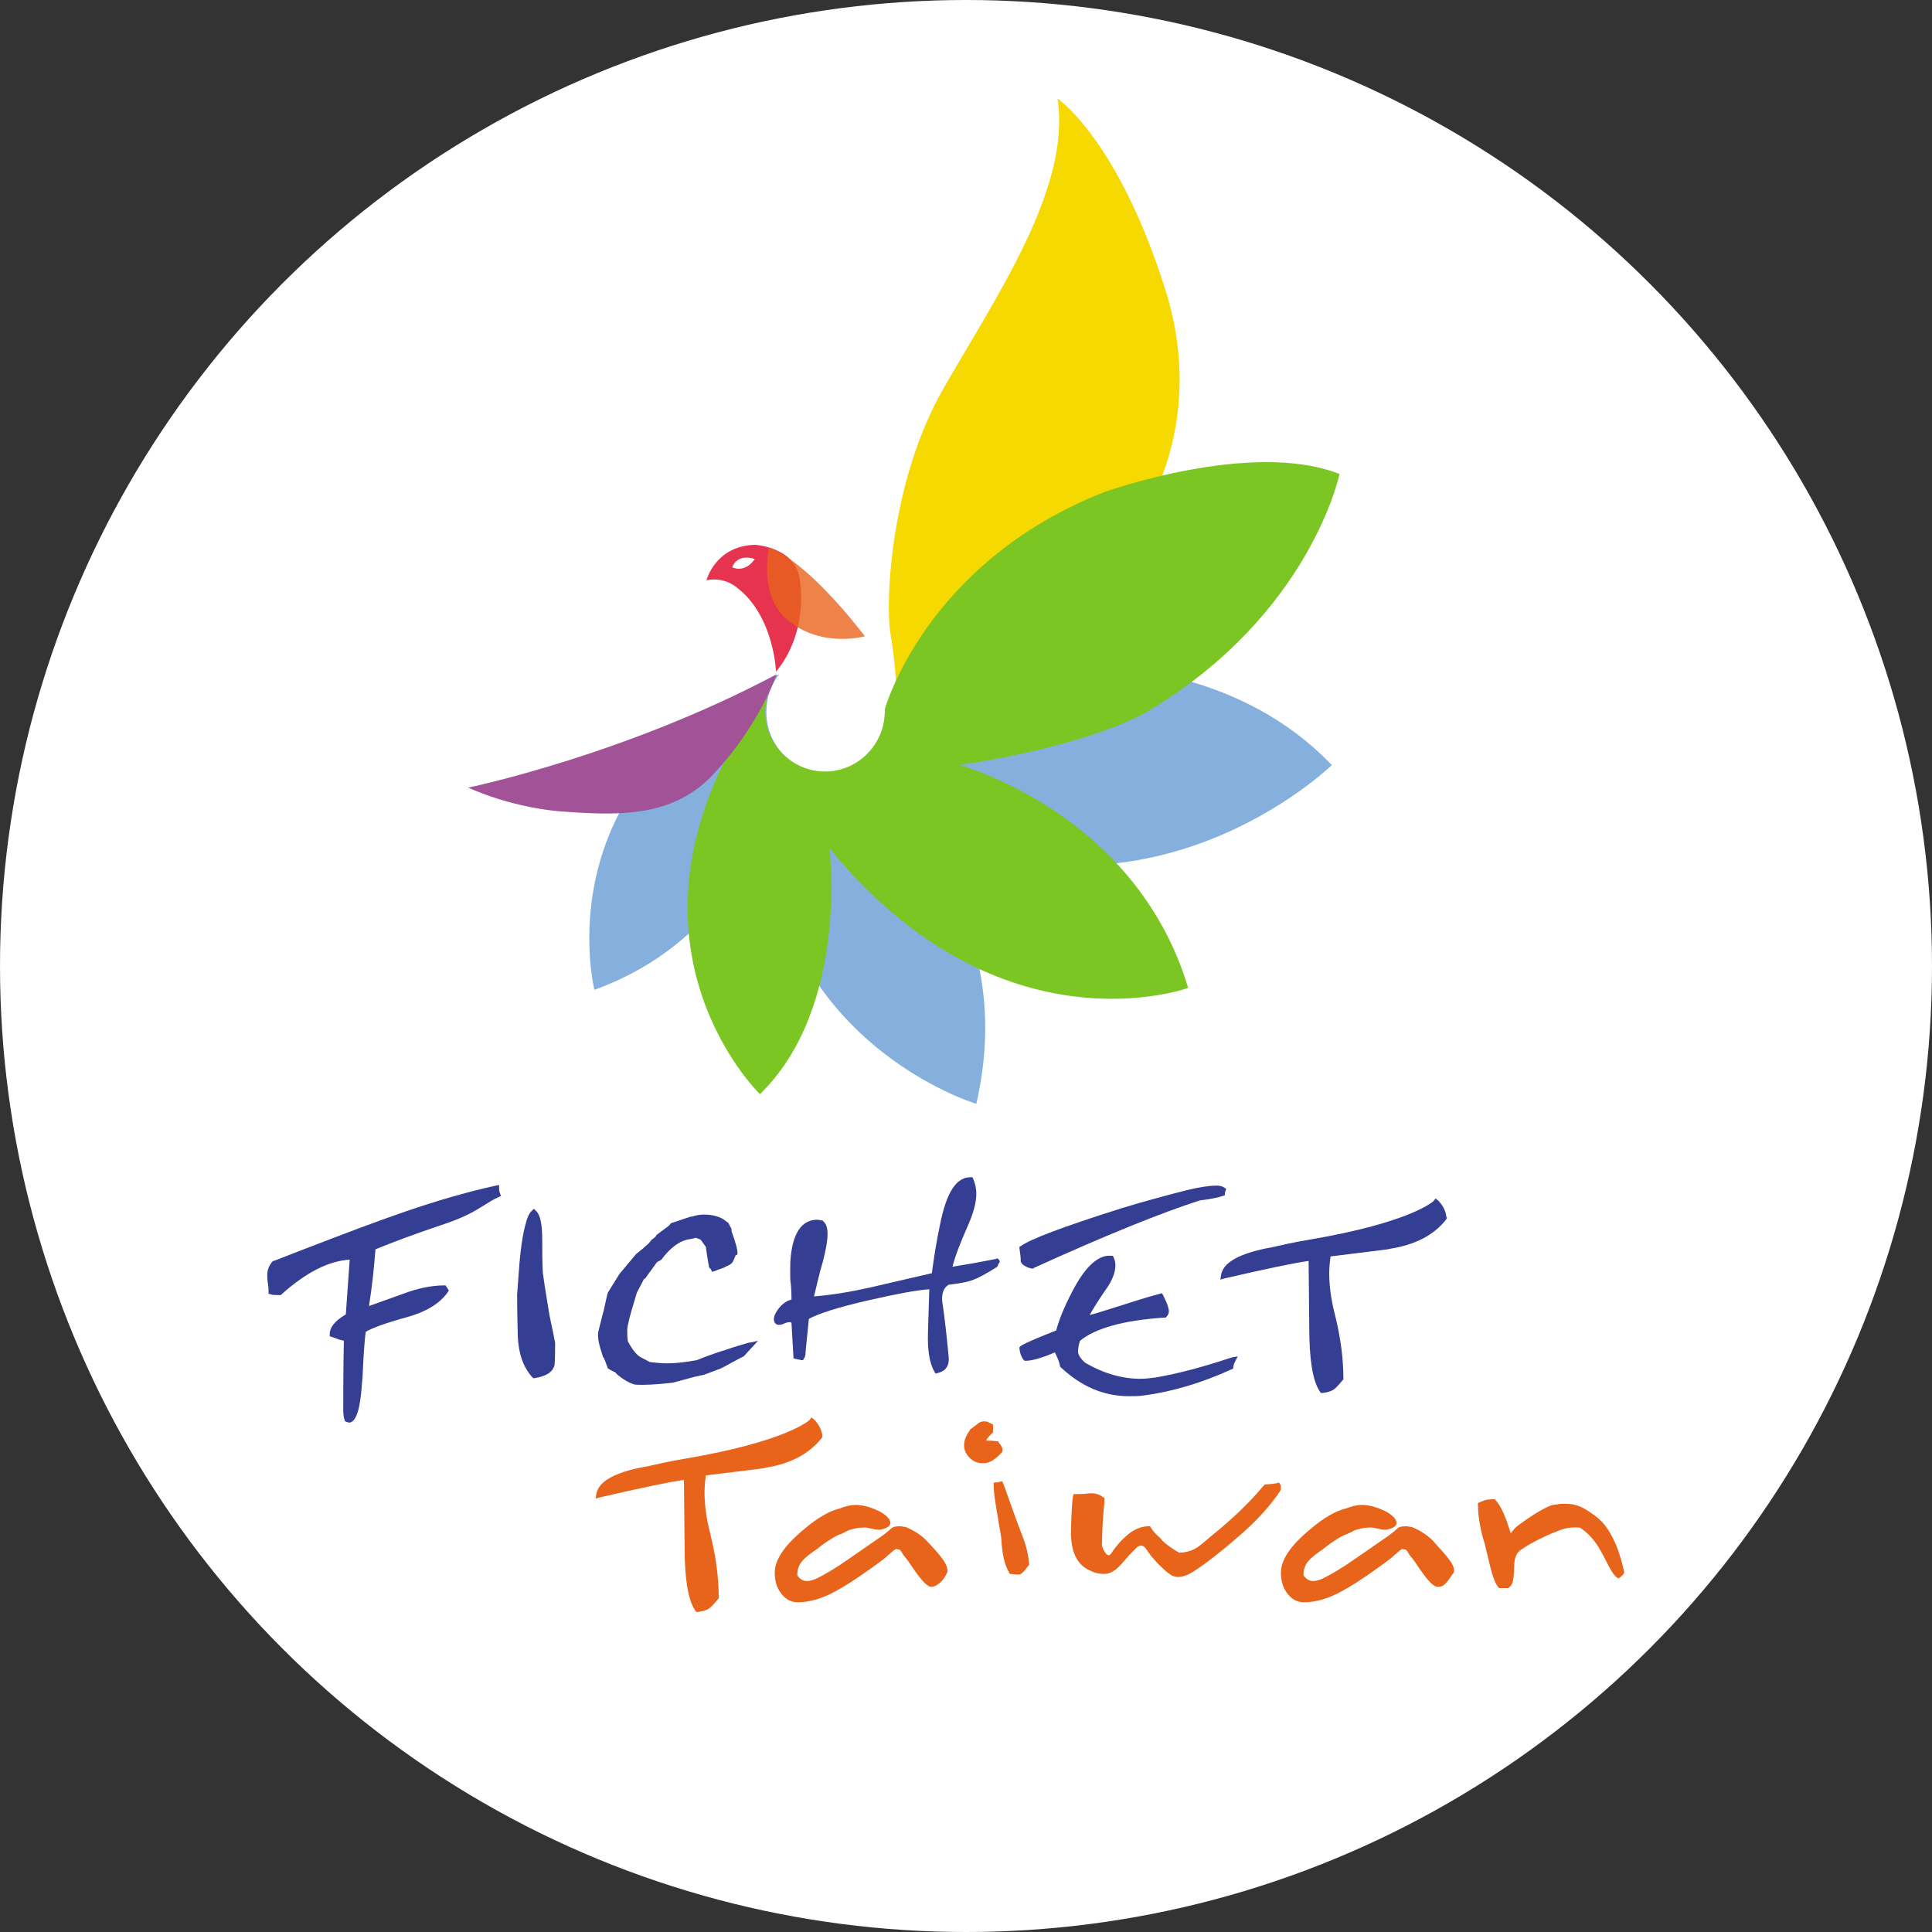 <?xml version="1.0" encoding="utf-8"?>
<!-- Generator: Adobe Illustrator 25.2.1, SVG Export Plug-In . SVG Version: 6.00 Build 0)  -->
<svg version="1.1" xmlns="http://www.w3.org/2000/svg" xmlns:xlink="http://www.w3.org/1999/xlink" x="0px" y="0px"
	 viewBox="0 0 300 300" style="enable-background:new 0 0 300 300;" xml:space="preserve">
<rect x="0" y="0" width="300" height="300" fill="#333333" stroke="none"/>
<style type="text/css">
	.st0{fill:#FFFFFF;}
	.st1{fill:#F6D900;}
	.st2{fill:#85AFDD;}
	.st3{fill:#7CC623;}
	.st4{opacity:0.8;fill:#DF0024;}
	.st5{opacity:0.8;fill:#E8641B;}
	.st6{fill:#A25297;}
	.st7{fill:#343E93;}
	.st8{fill:#E8641B;}
</style>
<g id="圖層_1">
</g>
<g id="圖層_2">
	<g>
		<circle class="st0" cx="150" cy="150" r="150"/>
		<g>
			<path class="st1" d="M139.3,109.2c0,0-0.1-5.5-1-10.6c-0.9-5.1,0-23.9,8.1-38.1c8.1-14.2,20-31.3,17.8-45.2
				c0,0,9.3,6.2,16.7,29.5c7.4,23.2-4.4,42.3-19.1,52.8C147.1,108.1,140.3,109.2,139.3,109.2z"/>
			<path class="st2" d="M137.4,110.5c0,0,11-8.3,35.1-6.7c0,0,20,0,34.3,15c0,0-28.8,28.2-66.7,8.8c0,0,17.9,16.1,11.5,43.8
				c0,0-31-9.2-33.1-44.3c0,0-4.7,18.8-26.2,26.6c0,0-8.3-33,28.7-49c-1.3,1.6-2,3.6-2,5.9c0,5.2,4.2,9.4,9.3,9.4
				C133.3,119.9,137.4,115.7,137.4,110.5z"/>
			<path class="st3" d="M119.6,106.7c-27.9,37.8-1.6,63.2-1.6,63.2c13.9-13.5,10.8-38.2,10.8-38.2c26.5,32.4,55.7,21.7,55.7,21.7
				c-8.2-27.3-35.5-34.6-35.5-34.6c21.5-3.3,29.3-8.4,29.3-8.4c25.2-15,29.7-36.8,29.7-36.8c-13.7-5.4-36.5,2.8-36.5,2.8
				c-27.8,10.9-34.1,33.7-34.1,33.7c0,0.1,0,0.2,0,0.3c0,5.2-4.2,9.4-9.3,9.4c-5.1,0-9.3-4.2-9.3-9.4
				C118.9,109.2,119.1,107.9,119.6,106.7z"/>
			<path class="st4" d="M124.2,90.1c-0.5-5.1-6.9-5.5-6.9-5.5c-6.2,0.1-7.6,5.5-7.6,5.5c2.9-0.6,4.8,1.2,4.8,1.2c5.7,4.4,6,13,6,13
				C125.7,98,124.2,90.1,124.2,90.1z M113.7,88.1c0,0,0.6-2.2,3.5-1.3C117.2,86.8,115.9,89,113.7,88.1z"/>
			<path class="st5" d="M119.4,85c0,0,5.3,1.4,14.9,13.8c0,0-6.7,1.9-12-2.5C117.7,92.5,119.4,85,119.4,85z"/>
			<path class="st6" d="M72.7,122.3c0,0,24.2-5,47.9-17.6c0,0-2.6,7.8-9.8,15.5c-5.9,6.3-13.5,6.5-22.2,5.9
				C79.8,125.7,72.7,122.3,72.7,122.3z"/>
			<g>
				<g>
					<path class="st7" d="M77.6,185.2c0,0-0.1-0.2-0.1-0.6V184l-0.5,0.1c-9.5,2.1-17.9,5.3-29.6,9.8l-4.9,1.9l-0.1,0l-0.1,0.1
						c-0.6,0.7-0.8,1.4-0.8,2.1c0,0.3,0,0.7,0.1,1.3c0.1,0.6,0.1,1,0.1,1.2v0.4l0.4,0.1c0.3,0.1,0.7,0.1,1.3,0.1h0.2l0.1-0.1
						c3.8-3.4,7.3-5.2,10.6-5.4c-0.2,2.9-0.4,5.8-0.6,8.5c-1.7,1-2.5,2-2.5,3.1v0.3l0.3,0.1c0.3,0.1,0.7,0.2,1.1,0.4
						c0,0,0.5,0.1,0.8,0.2c-0.1,3.4-0.1,10.1-0.1,10.8c0,0.7,0.1,1.1,0.2,1.5l0.1,0.2l0.2,0.1c0.1,0,0.3,0.1,0.4,0.1
						c1.6,0,1.9-4.6,2-6l0.1-1.1c0.1-2.4,0.3-5.9,0.5-7c1-0.6,3.2-1.4,6.5-2.3c2.8-0.8,4.9-2,6.2-3.8l0.2-0.3l-0.2-0.3
						c0-0.1-0.1-0.2-0.2-0.3l-0.1-0.2h-0.2c-1.9,0-4,0.4-6.4,1.3l-5.3,1.9c0.5-3.2,0.8-6.1,1-8.8c2.4-1,6.1-2.4,10.9-4
						c3.2-1.1,4.6-2,5.9-2.8c0.8-0.5,1.4-0.9,2.3-1.3l0.4-0.2L77.6,185.2z"/>
					<path class="st7" d="M86.2,208.5c-0.5-2.6-0.9-4.2-1-5c-0.5-3-0.8-5-0.9-5.8c-0.1-1.5-0.1-3.3-0.1-5.1c0-2.5-0.3-4-1-4.6
						l-0.3-0.3l-0.3,0.3c-0.5,0.4-0.8,1.3-1.1,2.5c-0.5,2-0.8,4.7-1,7.8c0,0-0.2,2.7-0.2,2.7c0,0.6,0,2.6,0.1,6.4
						c0.1,2.7,0.8,4.8,2.2,6.4l0.2,0.2l0.2,0c1.8-0.3,2.8-0.9,3.1-2C86.1,211.9,86.2,211.7,86.2,208.5L86.2,208.5L86.2,208.5z"/>
					<path class="st7" d="M155.1,195.6l-0.2-0.2c0,0-0.3,0.1-0.3,0.1l-3.7,0.7c0,0-1.9,0.3-3,0.5c0.4-1.6,1.2-3.7,2.4-6.4
						c0.8-1.8,1.3-3.5,1.3-4.9c0-0.9-0.2-1.7-0.5-2.4l-0.1-0.2h-0.3c-2.2,0-3.7,2.3-4.7,7.2c-0.6,2.8-1,5.4-1.3,7.7l-9.5,2.2
						c-3.1,0.7-6.1,1.2-8.8,1.4c0.4-1.6,0.8-3.5,1.4-5.5c0.4-1.6,0.7-3,0.7-4.2c0-0.9-0.2-1.6-0.7-2l-0.1-0.1l-0.1,0
						c-0.2,0-0.4-0.1-0.7-0.1c-2.3,0-3.7,1.9-4.1,5.6c-0.1,0.9-0.1,1.7-0.1,2.6c0,0.7,0,1.3,0.1,1.8c0.1,1.1,0.1,1.9,0.1,2.4
						c-1.3,0.3-2.2,1.5-2.6,2.4c-0.3,0.8,0,1.2,0.1,1.3c0.3,0.3,0.8,0.3,1.4,0c0.3-0.1,0.5-0.2,0.7-0.2c0.2,0,0.3,0,0.4,0.1
						c0.1,1.8,0.2,3.5,0.3,5.2l0,0.3l0.3,0.1c0.3,0.1,0.7,0.1,0.9,0.2l0.3,0l0.1-0.2c0.2-0.2,0.3-0.6,0.3-1.2c0,0,0.4-4,0.5-5
						c1.4-0.8,4.5-1.8,9.3-2.9c4.4-1,7.6-1.6,9.4-1.7l-0.2,6.5c-0.1,2.9,0.2,4.9,1,6.3l0.2,0.3l0.3-0.1c0.9-0.2,1.9-0.8,1.7-2.6
						c-0.3-3.1-0.6-6-1-8.6c-0.1-1.2,0.3-2.1,1-2.5c1.6-0.2,2.9-0.4,3.9-0.8c0.8-0.3,1.9-0.9,3.5-1.9c0.2-0.1,0.3-0.3,0.3-0.5
						C155.3,196,155.3,195.8,155.1,195.6z"/>
					<path class="st7" d="M191.2,210.8c-4.2,1.4-8.2,2.5-11.8,3.1c-0.8,0.1-1.6,0.2-2.3,0.2c-2.8,0-5.7-0.8-8.6-2.5
						c-0.9-0.8-1.1-1.4-1.1-1.7c0-0.5,0.1-1.1,0.3-1.7c2.3-1.9,6.7-3.2,13.1-3.6l0.2,0l0.1-0.1c0.2-0.2,0.4-0.5,0.4-0.9
						c0-0.3-0.1-0.9-0.9-2.5l-0.2-0.3l-0.3,0.1c-2.3,0.6-4.4,1.3-6.3,1.9c-2.5,0.8-3.8,1.2-4.6,1.4c0.5-0.9,1.3-2.2,2.4-3.8
						c1.1-1.5,1.6-2.8,1.6-3.9c0-0.5-0.1-0.9-0.3-1.3l-0.1-0.2l-0.2,0c-1.9-0.2-3.8,1.4-5.7,4.8c-1.3,2.4-2.3,4.6-2.9,6.8
						c-5.1,2-5.3,2.3-5.5,2.4l-0.2,0.2l0,0.2c0.1,0.9,0.4,1.5,0.7,1.8l0.1,0.1h0.2c0.9,0,2.4-0.4,4.5-1.3c0.4,0.8,0.7,1.5,0.8,2.1
						l0,0.1l0.1,0.1c3.2,3,6.7,4.5,10.6,4.5c0.7,0,1.5,0,2.2-0.1c4.6-0.6,9.2-2,13.8-4.1l0.2-0.1l0-0.2c0.1-0.4,0.1-0.6,0.2-0.7
						l0.5-1L191.2,210.8z M158.5,195.8L158.5,195.8l0,0.1c0.2,0.5,0.8,0.9,1.8,1.1l0.1,0l0.1-0.1c11.2-5.1,19.9-8.6,25.8-10.5
						c1.8-0.2,3-0.5,3.6-0.7l0.3-0.1v-0.3c0,0,0-0.1,0.1-0.4l0.1-0.3l-0.3-0.2c-0.3-0.2-0.7-0.3-1.2-0.3c-1,0-2.5,0.2-4.6,0.7
						c-3.1,0.8-6.5,1.7-10.1,2.8c-9.2,2.9-14.4,4.9-15.7,5.9l-0.2,0.1l0,0.2C158.4,194.6,158.5,195.2,158.5,195.8z"/>
					<path class="st7" d="M224.6,189c-0.1-1-0.6-1.9-1.3-2.6l-0.4-0.3l-0.3,0.4c0,0-3.4,3.3-19.3,6c-2.5,0.4-4.5,0.9-5.9,1.2
						c-0.6,0.1-1.1,0.2-1.5,0.3c-3.9,0.9-6,2.2-6.3,4l-0.1,0.7l0.7-0.2c6.5-1.5,10.8-2.4,13-2.7l0.1,10.2c0,5,0.5,8.3,1.6,10
						l0.2,0.3l0.3,0c0.8-0.1,1.4-0.3,1.8-0.6c0.1-0.1,0.4-0.3,1.3-1.4l0.1-0.1v-0.2c0-2.9-0.4-6.2-1.3-9.8c-0.6-2.3-0.9-4.5-0.9-6.5
						c0-0.9,0.1-1.8,0.2-2.6c8-1,9.1-1.1,9.3-1.2c3.8-0.6,6.8-2.1,8.7-4.6l0.1-0.2L224.6,189z"/>
					<path class="st7" d="M115.5,210.6c-0.7,0.3-3.3,1.8-3.6,1.9l-2.1,0.8c0,0-0.1,0-0.3,0.1c-0.2,0.1-0.3,0.1-0.3,0.1l-1.4,0.3
						c-1.8,0.5-2.9,0.8-3.3,0.9c-2.6,0.3-4.6,0.4-5.9,0.3c-0.8-0.2-1.7-0.7-2.8-1.6c-0.2-0.3-0.4-0.4-0.5-0.4
						c-0.4-0.2-0.7-0.4-0.9-0.5l-0.6-1.6c-0.1-0.1-0.2-0.2-0.2-0.3l-0.4-1.3c-0.3-1-0.4-1.8-0.3-2.5c0.5-1.9,0.7-2.9,0.8-3.1
						c0.4-1.8,0.6-2.8,0.7-3l1.8-2.9l2.6-3.1l1-0.8l0.9-0.8l0.5-0.6c0.4-0.3,0.7-0.5,0.7-0.7l2-1.5c0.2-0.3,0.3-0.4,0.4-0.4l3-1
						c0.1,0,0.2,0,0.2,0c0.6-0.2,1.2-0.3,1.8-0.3c1.1,0,2.1,0.2,3,0.7l0.8,0.6l0.3,0.6c0.2,0.2,0.2,0.4,0.2,0.7
						c0.7,1.9,1,3.1,0.9,3.6c-0.2,0.1-0.3,0.1-0.3,0.2l-0.3,0.7c-0.1,0.3-0.3,0.5-0.6,0.7c-0.4,0.2-0.7,0.3-0.8,0.4l-1.9,0.7
						c-0.1-0.2-0.2-0.3-0.2-0.4l-0.3-0.3l-0.3-1.8l-0.2-1.4l-0.8-1.1l-0.7-0.3c-0.5,0.1-0.8,0.2-0.9,0.2c-1.6,0.2-3.1,1.3-4.5,3.2
						l-0.7,0.4l-1.8,2.5c-0.2,0.1-0.3,0.2-0.3,0.3l-1,1.9l-0.3,1c-0.8,2.6-1.2,4.2-1.2,4.8c0,0.6,0,1.2,0.1,1.8l0.4,0.7
						c0.5,0.8,1,1.4,1.5,1.7l1.5,0.8c0.9,0.1,1.8,0.2,2.7,0.2c1.4,0,3-0.2,4.6-0.5c2-0.8,3.5-1.3,4.5-1.6c1.4-0.5,2.6-0.8,3.5-1.1
						c0.2,0,0.7-0.1,1.5-0.3L115.5,210.6z"/>
				</g>
				<g>
					<path class="st8" d="M127.7,223c-0.1-1-0.6-1.9-1.3-2.6l-0.4-0.3l-0.3,0.4c0,0-3.4,3.3-19.3,6c-2.5,0.4-4.5,0.9-5.9,1.2
						c-0.6,0.1-1.1,0.2-1.6,0.3c-3.9,0.9-6,2.2-6.3,4l-0.1,0.7l0.7-0.2c6.5-1.5,10.8-2.4,13-2.7l0.1,10.2c0,5,0.5,8.3,1.6,10
						l0.2,0.3l0.3,0c0.8-0.1,1.4-0.3,1.8-0.6c0.1-0.1,0.4-0.3,1.3-1.4l0.1-0.1V248c0-2.9-0.4-6.2-1.3-9.8c-0.6-2.3-0.9-4.5-0.9-6.5
						c0-0.9,0.1-1.8,0.2-2.6c8.2-1,9.1-1.1,9.3-1.2l0,0c0,0,0,0,0,0c0,0,0,0,0,0c3.8-0.6,6.7-2.1,8.7-4.6l0.1-0.2L127.7,223z"/>
					<path class="st8" d="M155.6,225.5L155.6,225.5c0.2-0.4,0-0.9-0.5-1.5l-0.1-0.2l-0.2,0c-0.7-0.1-1.2-0.1-1.6-0.1c0,0,0,0,0,0
						c0-0.1,0-0.1,0-0.2c0.1-0.1,0.3-0.4,0.9-1l0.1-0.1v-1.2l-0.2-0.1c-0.4-0.2-0.7-0.4-1.1-0.4c-0.4,0-0.8,0.1-1.1,0.4
						c0,0-1.2,0.9-1.2,0.9l0,0c0,0,0,0.1,0,0.1c-0.6,0.8-0.9,1.6-0.9,2.3c0,0.8,0.3,1.4,0.9,2c0.6,0.6,1.3,0.8,1.9,0.8
						C153.5,227.3,154.5,226.7,155.6,225.5L155.6,225.5z M158.6,238.1c-0.5-1.3-1.3-3.5-1.9-5.2c-0.4-1.2-0.8-2.2-0.9-2.5l-0.2-0.4
						l-0.4,0.1c-0.1,0-0.2,0.1-0.5,0.1h-0.4l0,0.4c0,1.6,0.5,4,0.8,6c0.2,1.2,0.4,2.2,0.4,2.5c0.1,2.2,0.5,3.9,1.2,5.1l0.1,0.2
						l0.2,0c0.6,0.1,1,0.1,1.2,0.1c0.3,0,0.7-0.3,1.5-1.4l0.1-0.1v-0.1C159.7,241.6,159.4,240,158.6,238.1z"/>
					<path class="st8" d="M198.9,231c0-0.2,0-0.4-0.1-0.5l-0.2-0.3l-0.3,0.1c-0.4,0.1-1.5,0.2-1.7,0.2l-0.2,0l-0.1,0.1
						c-2.6,3.1-5.2,5.4-7.1,7c-2.8,2.2-3.4,3.4-6.1,3.5c-0.4-0.2-2.3-1.4-2.8-2.1l0,0c-0.1-0.2-0.9-0.7-1.6-1.8l-0.1-0.2h-0.2
						c-1,0-1.9,0.3-2.9,1c-1.3,1-2.1,2-2.6,2.7c-0.2,0.3-0.5,0.8-0.7,0.8c-0.5,0-0.9-0.9-1.1-1.5c0-0.7,0.1-3.5,0.2-4.6
						c0.1-1.2,0.2-2,0.2-2.6v-0.2l-0.2-0.1c-0.6-0.5-1.4-0.7-2.3-0.6c-0.8,0.1-1.4,0.1-1.9,0.1h-0.4l-0.1,0.4
						c-0.2,1.3-0.3,4.7-0.3,5.6c0,2.9,0.9,4.9,2.8,5.8c0.8,0.4,1.5,0.6,2.3,0.6c1.4,0,2.3-1,3.4-2.3c0.5-0.6,1.1-1.2,1.8-1.9
						c0.2-0.1,0.4-0.2,0.6-0.2c0.2,0,0.4,0.1,0.6,0.3c0,0,1,1.4,1,1.4l0.3,0.3c0.5,0.7,2.2,2.3,2.8,2.6c0.9,0.5,2,0.3,3.3-0.5
						c1.6-1,4-2.8,7.1-5.5c2.7-2.3,4.9-4.7,6.5-7.1l0,0C198.9,231.3,198.9,231.2,198.9,231z"/>
					<path class="st8" d="M252.2,244.1c-0.4-1.9-1.6-6.7-4.5-8.7l-0.1-0.1c-1.6-1.1-2.5-1.8-4.7-1.8c-0.6,0-1.2,0.1-1.9,0.2l0,0l0,0
						c-1.1,0.4-2.7,1.3-4.9,2.9c-0.9,0.6-1.3,1.2-1.5,1.5l-0.7-2.1c0,0-0.1-0.2-0.1-0.2c-0.4-1.1-0.9-2.1-1.6-2.9l-0.1-0.1h-0.2
						c-0.7,0-1.2,0.1-1.5,0.2l-0.7,0.3l-0.2,0.1v0.3c0,1.6,0.3,3.4,0.8,5.2c0.2,0.6,0.4,1.4,0.6,2.3c0.6,2.6,1.1,4.6,1.8,5.3
						l0.1,0.1h1.4l0.1-0.1c0.7-0.4,0.7-1.4,0.8-2.5c0-1.2,0-2.6,1-3.3c1.8-1.3,4.6-2.5,5.1-2.7c1.5-0.6,2.2-0.9,4.1-0.8
						c1,0.6,2,1.6,2.9,3c0.4,0.7,0.8,1.4,1.2,2.2c0.6,1.2,1.1,2.1,1.6,2.5l0.3,0.2l0.3-0.2c0.2-0.2,0.4-0.3,0.5-0.5l0.1-0.2
						L252.2,244.1z"/>
					<path class="st8" d="M144.4,239.8L144.4,239.8l-0.1-0.1c-0.9-1.1-2.2-2-3.7-2.6l0,0l-0.1,0c-0.2,0-0.5-0.1-0.7-0.1
						c-1,0-1.2,0.1-1.7,0.6c-0.2,0.2-0.5,0.4-1,0.8c0,0-5.2,3.6-5.2,3.6c-2,1.4-3.8,2.5-5.3,3.2c-0.5,0.2-0.9,0.3-1.3,0.3
						c-0.6,0-1.1-0.3-1.5-0.9c0-1.9,1.1-2.7,3.1-4.1l0.5-0.4c1.9-1.4,2.8-1.8,3.2-1.9c0,0,0.6-0.3,1.2-0.6c0.7-0.2,1.4-0.4,2.2-0.4
						c0.9-0.1,2,0.5,2.8,0.3c2.5-0.5,1.4-2-0.4-2.9c-3-1.4-4.6-0.9-5.9-0.4c-1.7,0.4-3.6,1.5-5.7,3.3c-3,2.5-4.5,4.7-4.5,6.7
						c0,1.2,0.3,2.3,0.9,3.1c0.7,1,1.6,1.5,2.7,1.5c1.8,0,3.9-0.6,6-1.8c1.1-0.6,2.9-1.7,5.4-3.5c1.8-1.3,2.2-1.6,2.7-2.1
						c0.2-0.1,0.3-0.3,0.6-0.5c0.3-0.3,0.5-0.3,0.5-0.4c0,0,0,0,0,0c0.1,0,0.2,0.1,0.5,0.1c0.1,0,0.2,0.1,0.4,0.4
						c0.1,0.2,0.2,0.3,0.3,0.5c0.6,0.7,1,1.3,1.4,1.9c0.1,0.1,1.9,3,2.9,3h0.1c0.5,0,1.7-0.7,2.2-1.9
						C147.8,243.4,145.8,241.3,144.4,239.8z"/>
					<path class="st8" d="M223,239.8L223,239.8l-0.1-0.1c-0.9-1.1-2.2-2-3.7-2.6l0,0l-0.1,0c-0.2,0-0.5-0.1-0.7-0.1
						c-1,0-1.2,0.1-1.7,0.6c-0.2,0.2-0.5,0.4-1,0.8c0,0-5.2,3.6-5.2,3.6c-2,1.4-3.8,2.5-5.3,3.2c-0.5,0.2-0.9,0.3-1.3,0.3
						c-0.6,0-1.1-0.3-1.5-0.9c0-1.9,1.1-2.7,3.1-4.1l0.5-0.4c1.9-1.4,2.8-1.8,3.2-1.9c0,0,0.6-0.3,1.2-0.6c0.7-0.2,1.4-0.4,2.2-0.4
						c0.9-0.1,2,0.5,2.8,0.3c2.5-0.5,1.4-2-0.4-2.9c-3-1.4-4.6-0.9-5.9-0.4c-1.7,0.4-3.6,1.5-5.7,3.3c-3,2.5-4.5,4.7-4.5,6.7
						c0,1.2,0.3,2.3,0.9,3.1c0.7,1,1.6,1.5,2.7,1.5c1.8,0,3.9-0.6,6-1.8c1.1-0.6,2.9-1.7,5.4-3.5c1.8-1.3,2.2-1.6,2.7-2.1
						c0.2-0.1,0.3-0.3,0.6-0.5c0.3-0.3,0.5-0.3,0.5-0.4c0,0,0,0,0,0c0.1,0,0.2,0.1,0.5,0.1c0.1,0,0.2,0.1,0.4,0.4
						c0.1,0.2,0.2,0.3,0.3,0.5c0.6,0.7,1,1.3,1.4,1.9c0.1,0.1,1.9,3,2.9,3h0.1c0.5,0,1,0,2.2-1.9C226.6,243.5,224.3,241.3,223,239.8
						z"/>
				</g>
			</g>
		</g>
	</g>
</g>
</svg>
